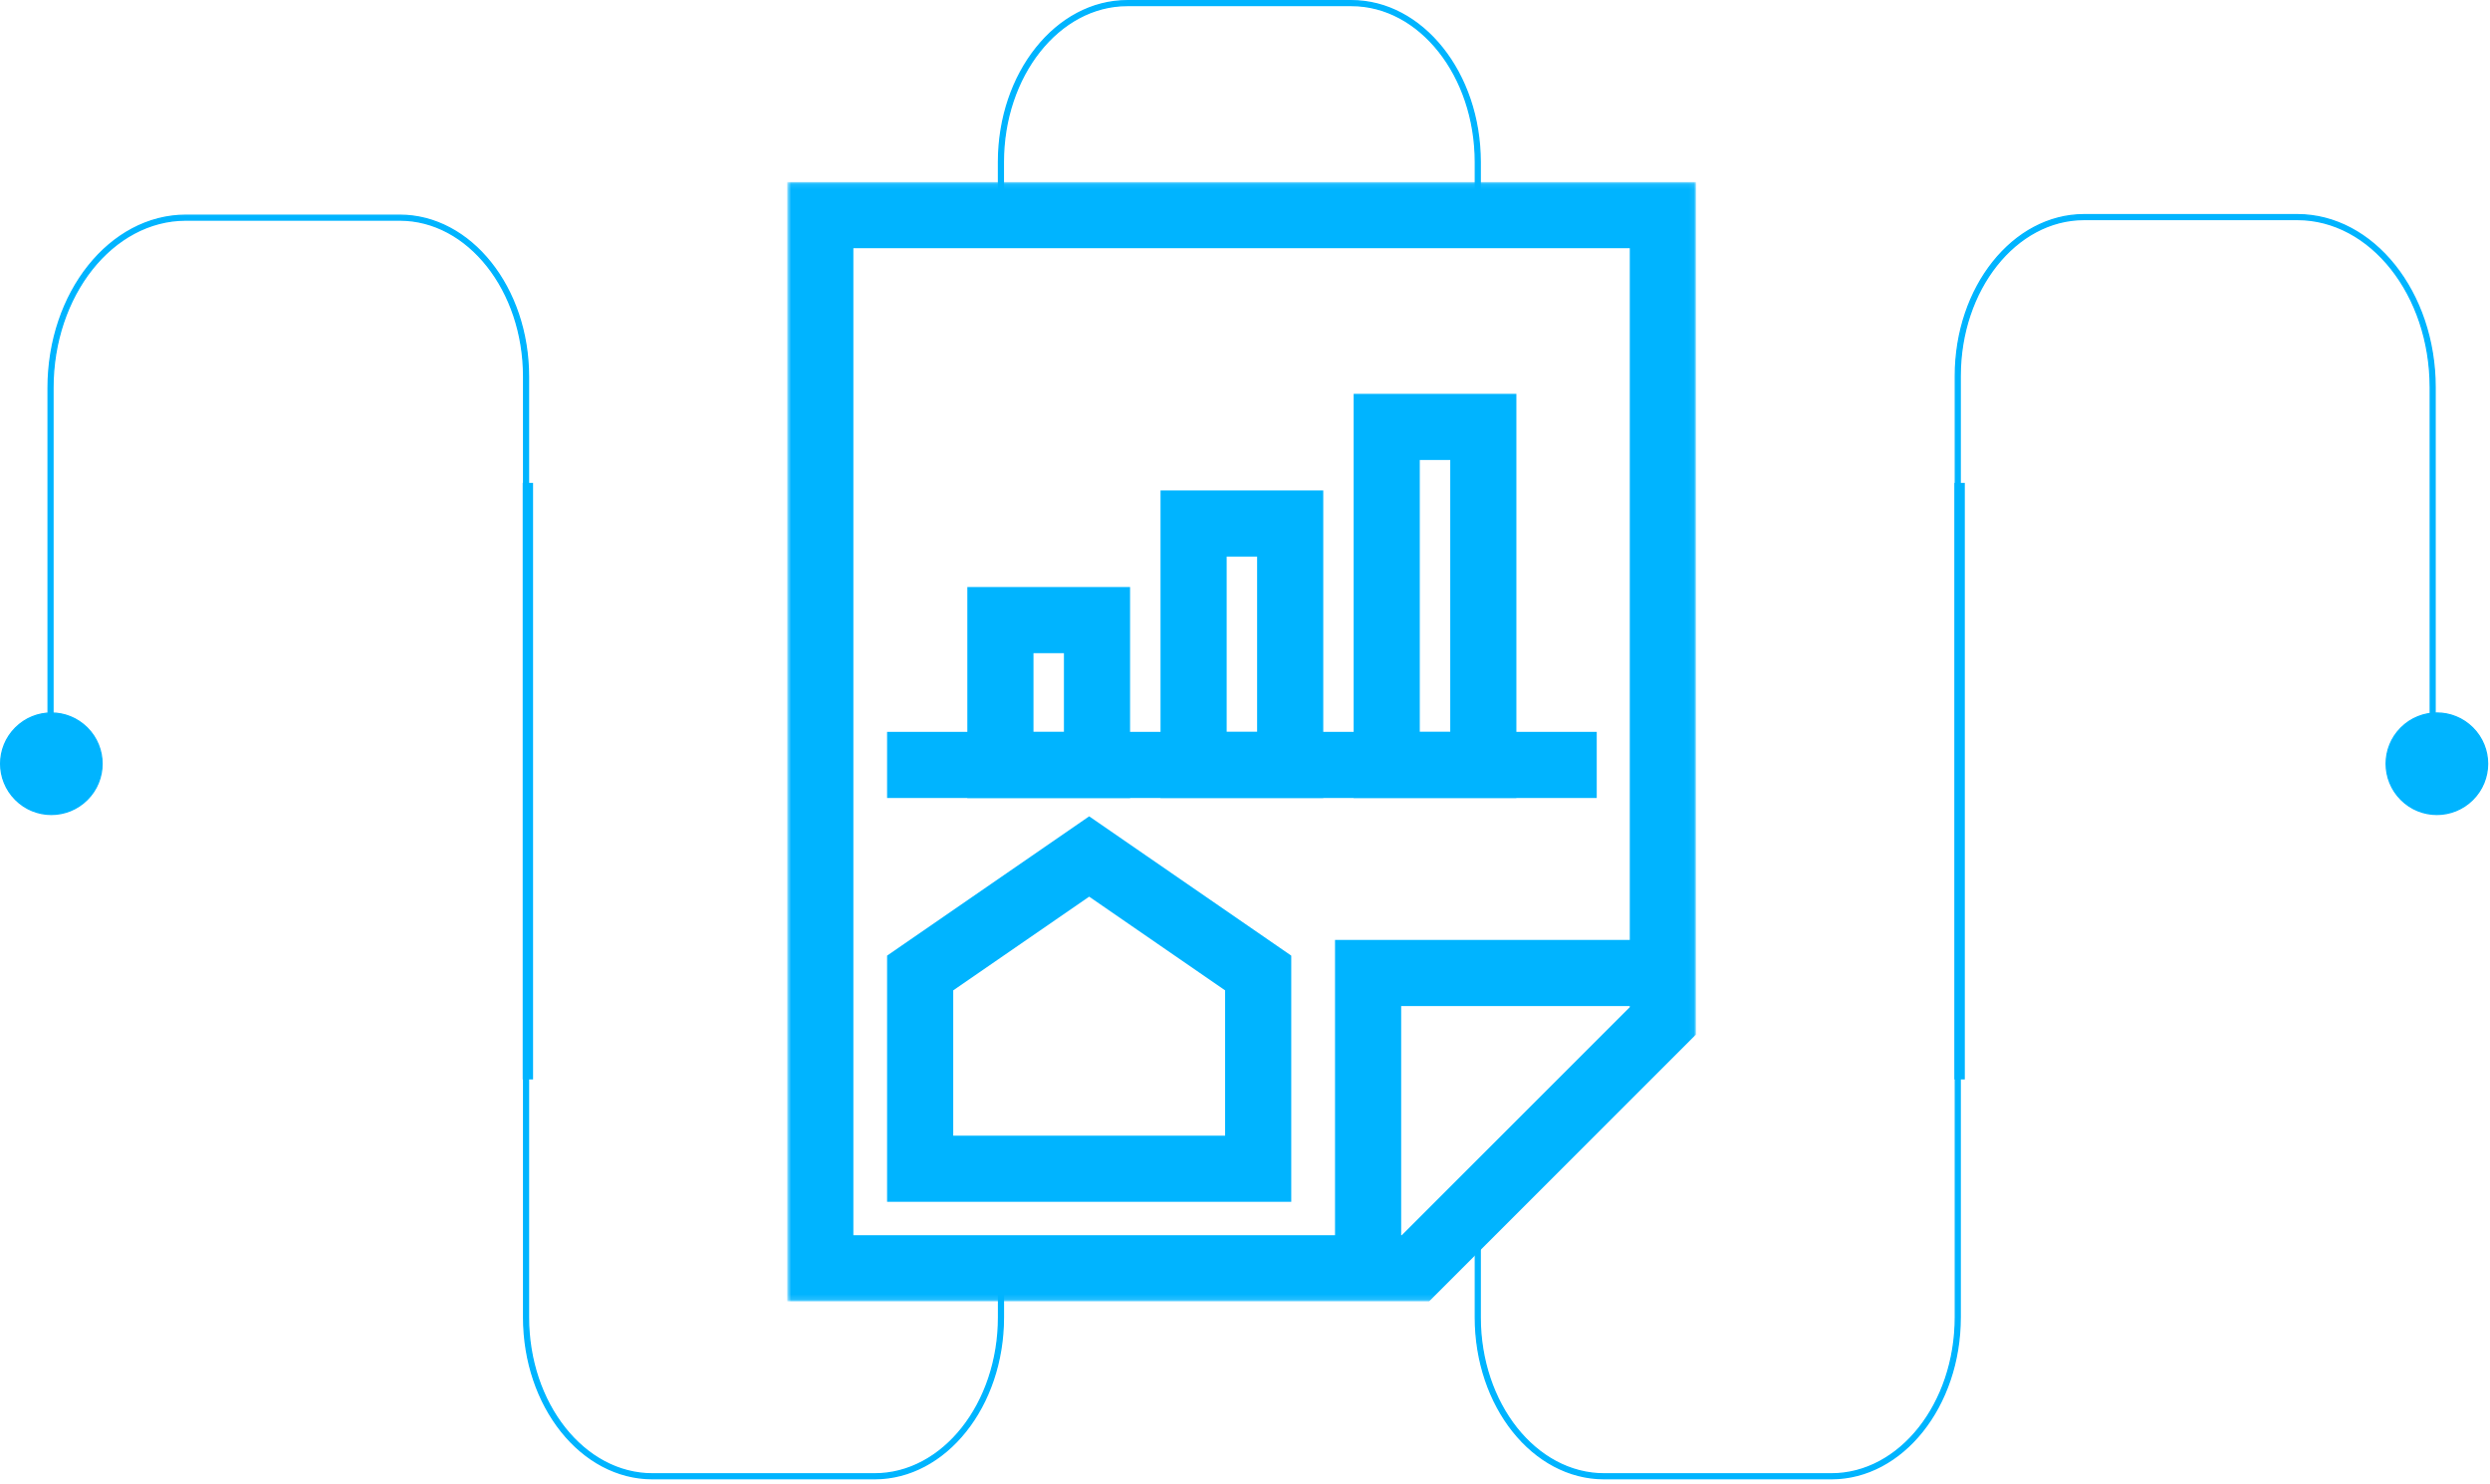<svg xmlns="http://www.w3.org/2000/svg" width="480" height="286" viewBox="0 0 480 286" fill="none"><g clip-path="url(#clip0_141_3230)"><path d="M2.99 140.32C6.81 136.5 12.99 136.5 16.81 140.32C20.63 144.14 20.63 150.33 16.81 154.14C12.99 157.96 6.8 157.96 2.99 154.14C-0.83 150.32 -0.83 144.13 2.99 140.32Z" fill="#00B4FF" stroke="#00B4FF" stroke-width="0.25"></path><path d="M462.85 140.32C466.67 136.5 472.85 136.5 476.67 140.32C480.49 144.14 480.49 150.33 476.67 154.14C472.85 157.96 466.66 157.96 462.85 154.14C459.03 150.32 459.03 144.13 462.85 140.32Z" fill="#00B4FF" stroke="#00B4FF" stroke-width="0.25"></path><mask id="mask0_141_3230" style="mask-type:luminance" maskUnits="userSpaceOnUse" x="151" y="35" width="176" height="216"><path d="M326.93 35.09H151.76V250.86H326.93V35.09Z" fill="white"></path></mask><g mask="url(#mask0_141_3230)"><path d="M320.55 196.8V41.47H158.13V244.49H272.86L320.55 196.8Z" stroke="#00B4FF" stroke-width="12.75" stroke-linecap="square"></path><path d="M177.38 147.46H301.43" stroke="#00B4FF" stroke-width="12.75" stroke-linecap="square"></path><path d="M211.47 119.54H192.85V147.47H211.47V119.54Z" stroke="#00B4FF" stroke-width="12.75" stroke-linecap="square"></path><path d="M248.71 100.92H230.09V147.46H248.71V100.92Z" stroke="#00B4FF" stroke-width="12.75" stroke-linecap="square"></path><path d="M285.94 82.3H267.32V147.46H285.94V82.3Z" stroke="#00B4FF" stroke-width="12.75" stroke-linecap="square"></path><path d="M263.73 234.59V187.57H311.42" stroke="#00B4FF" stroke-width="12.75" stroke-linecap="square"></path><path d="M209.96 165.11L177.38 187.57V225.3H242.54V187.57L209.96 165.11Z" stroke="#00B4FF" stroke-width="12.75" stroke-linecap="square"></path></g><path d="M101.76 93.09V208.09" stroke="#00B4FF" stroke-width="2"></path><path d="M377.76 93.09V208.09" stroke="#00B4FF" stroke-width="2"></path><path d="M284.4 39.98H285.34V31.24C285.34 14.08 274.2 0.13 260.51 0.13H217.31C203.62 0.13 192.48 14.09 192.48 31.24V39.98H193.42V31.24C193.42 14.6 204.14 1.07 217.31 1.07H260.51C273.68 1.07 284.4 14.61 284.4 31.24V39.98Z" fill="#00B4FF" stroke="#00B4FF" stroke-width="0.25"></path><path d="M442.85 41.38H401.76C388.07 41.38 376.93 55.34 376.93 72.49V253.95C376.93 270.59 366.21 284.12 353.04 284.12H309.23C296.06 284.12 285.34 270.58 285.34 253.95V231.47L284.4 232.42V253.95C284.4 271.11 295.54 285.06 309.23 285.06H353.04C366.73 285.06 377.87 271.1 377.87 253.95V72.49C377.87 55.85 388.59 42.32 401.76 42.32H442.85C456.98 42.32 468.48 56.84 468.48 74.68V141.01C468.48 141.27 468.69 141.48 468.95 141.48C469.21 141.48 469.42 141.27 469.42 141.01V74.68C469.42 56.32 457.5 41.38 442.85 41.38Z" fill="#00B4FF" stroke="#00B4FF" stroke-width="0.25"></path><path d="M192.49 253.95C192.49 270.59 181.77 284.12 168.6 284.12H125.77C112.6 284.12 101.88 270.58 101.88 253.95V72.6C101.88 55.44 90.74 41.49 77.05 41.49H35.84C21.19 41.49 9.27 56.43 9.27 74.79V147C9.27 147.26 9.48 147.47 9.74 147.47C10 147.47 10.21 147.26 10.21 147V74.79C10.21 56.94 21.71 42.43 35.84 42.43H77.05C90.22 42.43 100.94 55.97 100.94 72.6V253.95C100.94 271.11 112.08 285.06 125.77 285.06H168.6C182.29 285.06 193.43 271.1 193.43 253.95V245.98H192.49V253.95Z" fill="#00B4FF" stroke="#00B4FF" stroke-width="0.25"></path></g><defs><clipPath id="clip0_141_3230"><rect width="479.66" height="285.19" fill="white"></rect></clipPath></defs></svg>